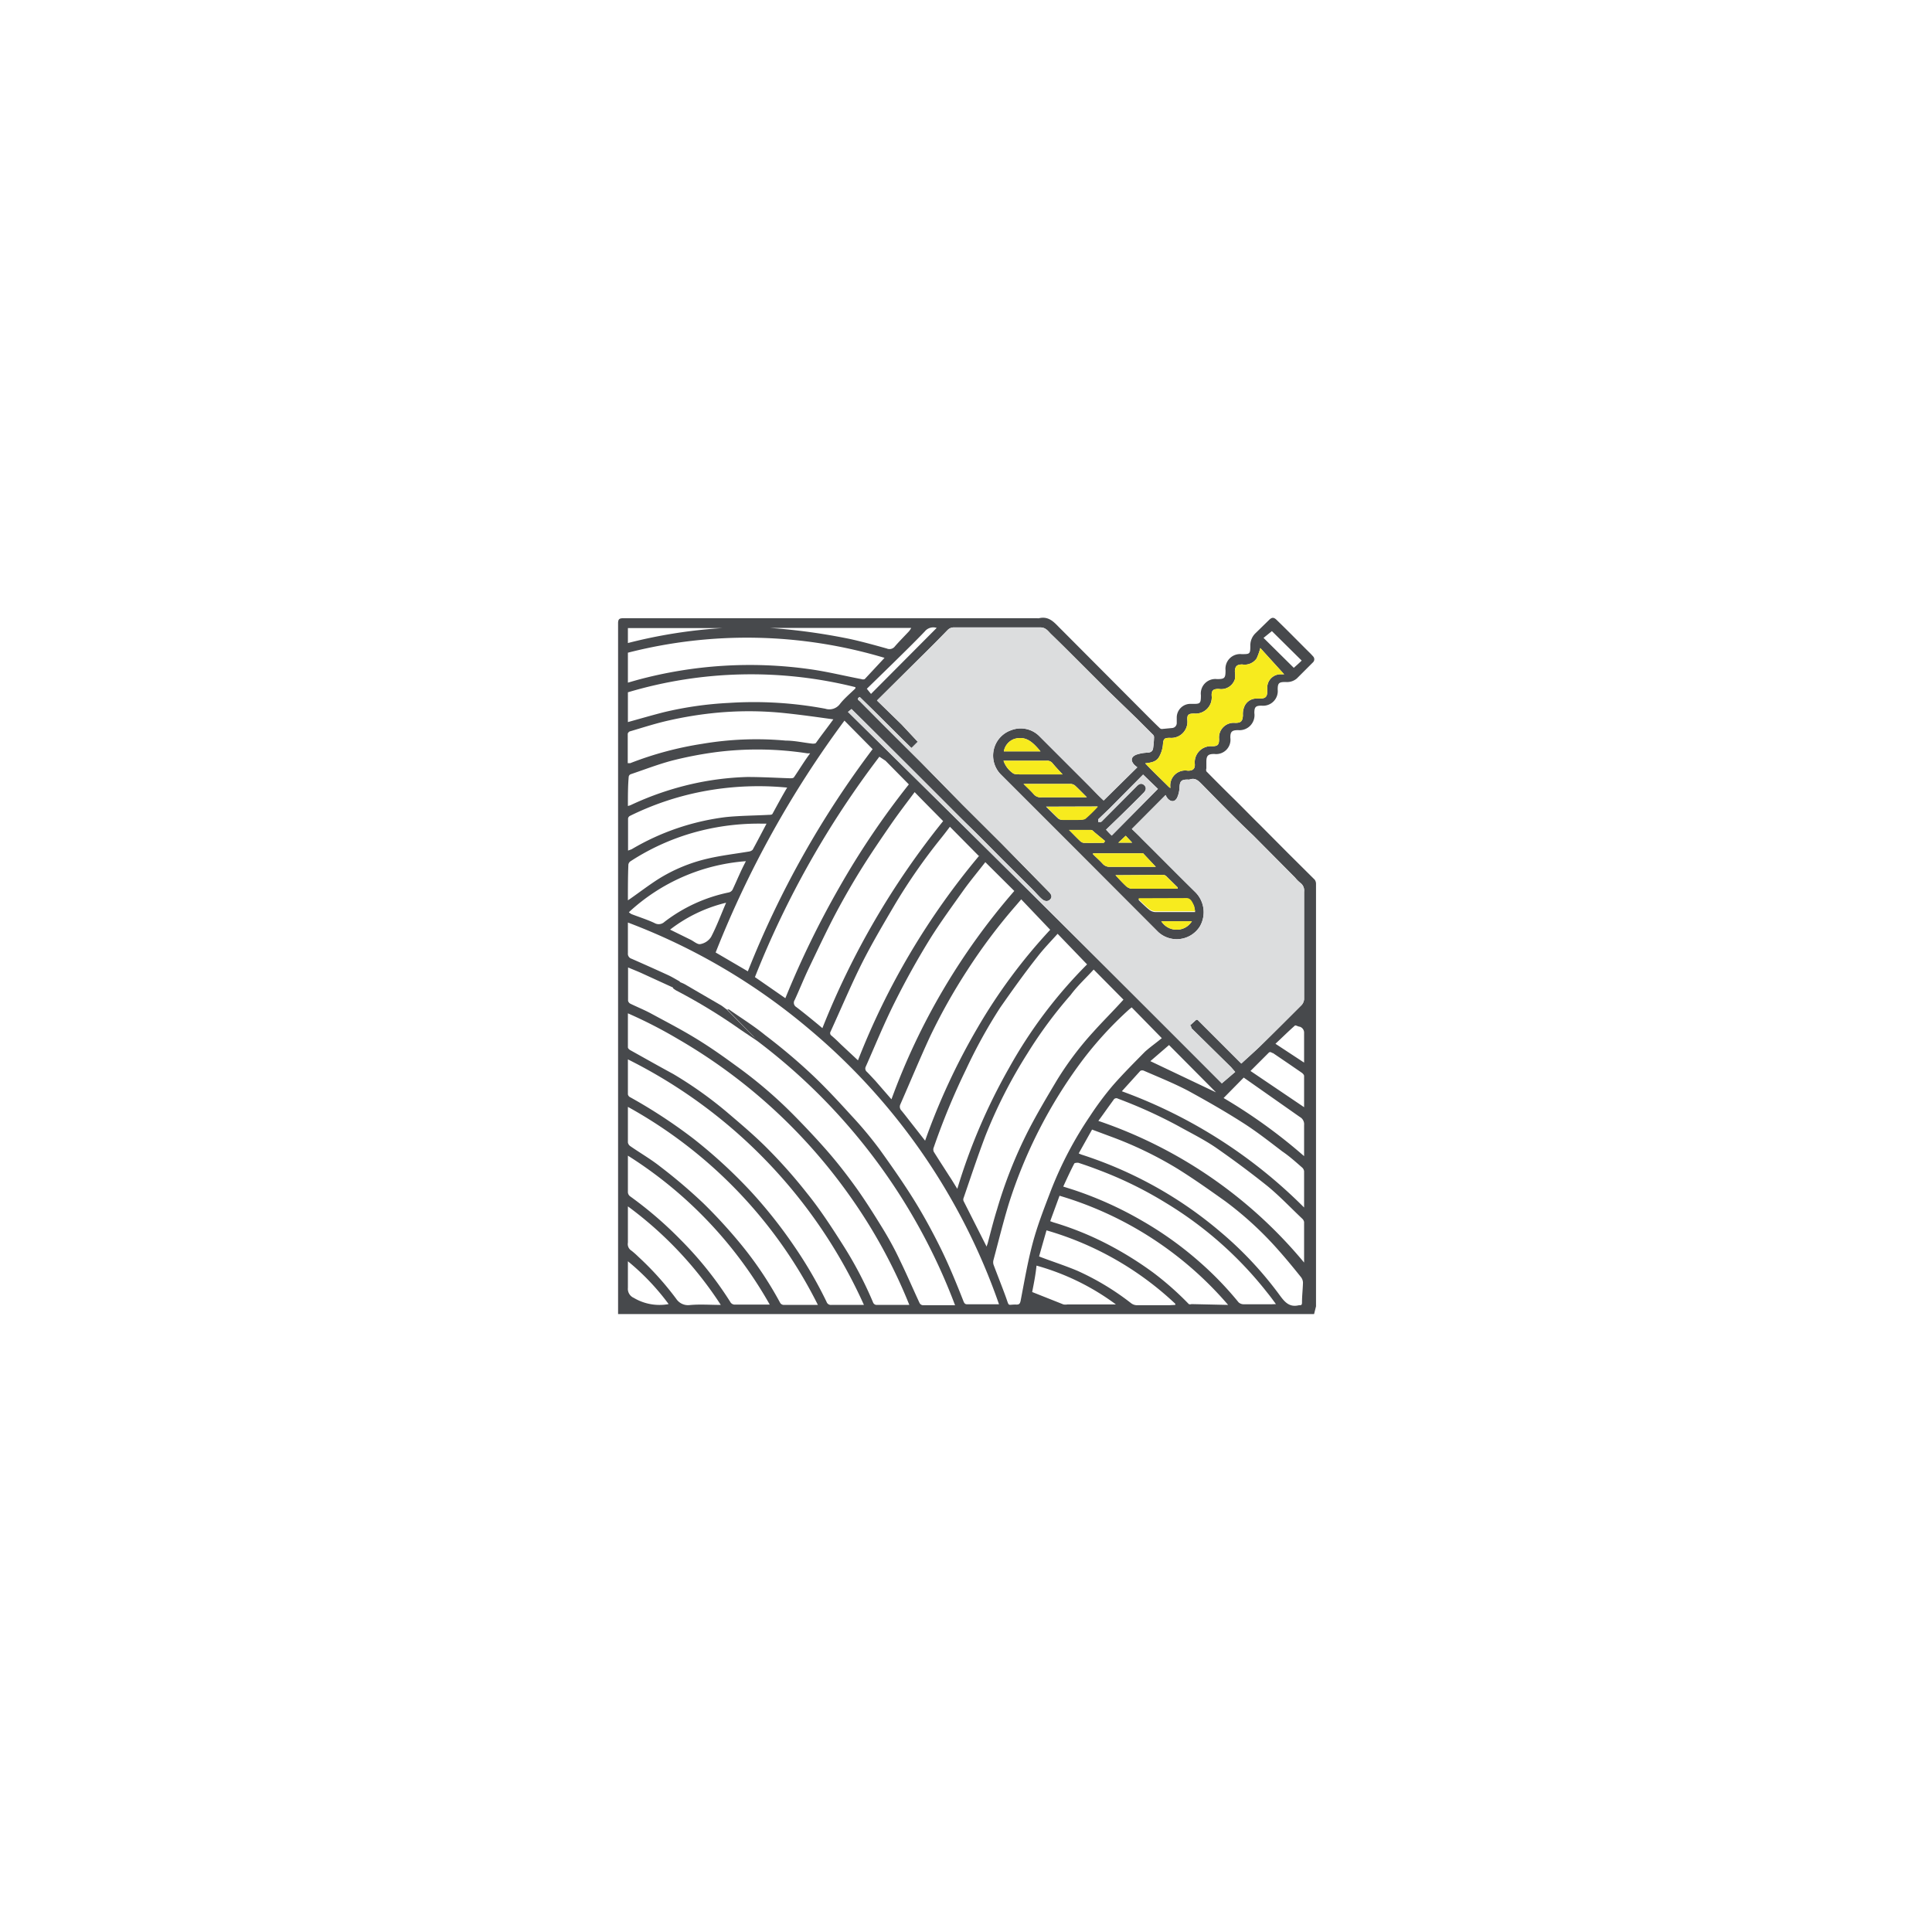 <svg id="Layer_1" data-name="Layer 1" xmlns="http://www.w3.org/2000/svg" viewBox="0 0 120 120"><defs><style>.cls-1{fill:#47494c;}.cls-1,.cls-2,.cls-3{fill-rule:evenodd;}.cls-2{fill:#dcddde;}.cls-3{fill:#f7eb1e;}</style></defs><path class="cls-1" d="M81.62,81.62H38.39V56.2c0-3.08,0-6.16,0-9.23,0-2.76,0-5.51,0-8.26,0-.25.08-.31.31-.31H64.44a.27.27,0,0,0,.09,0c.68-.16,1,.33,1.41.72l2.43,2.44,2.34,2.35c.43.43.86.87,1.3,1.29a.22.22,0,0,0,.15.08l.63-.06a.31.31,0,0,0,.3-.32c0-.12,0-.23,0-.33a.85.85,0,0,1,.79-.85h.17c.49,0,.54,0,.54-.54a.9.9,0,0,1,1-1c.48,0,.53-.06.53-.55a.91.91,0,0,1,1-1c.51,0,.54,0,.54-.53a1.05,1.05,0,0,1,.3-.75l.86-.84c.18-.18.3-.18.48,0,.62.6,1.23,1.22,1.84,1.83.14.14.28.27.41.42a.26.26,0,0,1,0,.38l-1,1a.94.94,0,0,1-.7.22c-.41,0-.49.06-.49.47a.91.91,0,0,1-1,1c-.37,0-.45.08-.45.46a.93.93,0,0,1-1,1.06c-.39,0-.5.09-.49.48a.89.89,0,0,1-1,1c-.38,0-.49.1-.49.48,0,.14,0,.28,0,.42a.27.27,0,0,0,0,.18c.55.56,1.11,1.12,1.67,1.67s1.1,1.11,1.66,1.66l1.75,1.76,1.65,1.64a.44.44,0,0,1,.08.25c0,3.19,0,6.38,0,9.56,0,2.82,0,5.63,0,8.45s0,5.49,0,8.24Zm-7.7-17.93.38-.35s.06,0,.08,0l1.86,1.86.86.86c.38-.35.75-.68,1.09-1,.89-.87,1.77-1.75,2.65-2.63a.62.62,0,0,0,.16-.36c0-2.23,0-4.45,0-6.68a.59.59,0,0,0-.23-.55,2.06,2.06,0,0,1-.33-.33l-2.6-2.62c-1.06-1-2.12-2.09-3.17-3.16-.22-.22-.42-.45-.79-.31a.48.48,0,0,1-.12,0c-.39,0-.48.1-.5.5a1.64,1.64,0,0,1-.14.61c-.13.28-.37.3-.58.08a.79.79,0,0,1-.14-.23L70.3,51.49c.22.21.43.41.63.62,1.1,1.09,2.19,2.2,3.3,3.29a1.76,1.76,0,0,1,.29,2.15,1.7,1.7,0,0,1-2.58.34L66.86,52.8l-4.67-4.67a1.67,1.67,0,0,1,.63-2.78,1.63,1.63,0,0,1,1.73.37l3,3c.33.33.65.68,1,1l2.09-2.06-.17-.14c-.26-.27-.23-.51.12-.65a2.48,2.48,0,0,1,.66-.12c.19,0,.34-.07.37-.26a5.83,5.83,0,0,0,.06-.72.23.23,0,0,0-.07-.14l-1-1L68.8,42.88l-2-2c-.5-.5-1-1-1.5-1.48-.19-.18-.33-.43-.68-.43-1.79,0-3.58,0-5.36,0a.53.53,0,0,0-.41.17c-.58.6-1.18,1.2-1.77,1.78l-2.61,2.59L56,45l1,1.07-.39.39-.55-.54-1.78-1.77-.88-.86c-.16.09-.15.15,0,.26L54.84,45l2.36,2.35L59.8,50l2.41,2.4,2.94,3c.17.17.21.32.08.46s-.31.14-.49,0-.47-.49-.71-.72l-1.77-1.76c-.67-.67-1.33-1.35-2-2s-1.18-1.17-1.77-1.76l-2-2-2.72-2.71-.88-.87-.22.18Q64.32,55.69,75.89,67.29l.83-.71-.26-.3L74,63.86S74,63.75,73.92,63.69ZM47,64.63c-.07-.09-.13-.18-.2-.26L45.17,62.7a.35.35,0,0,1,.11,0c.75.53,1.52,1,2.24,1.59,1,.76,1.93,1.54,2.82,2.37s1.73,1.74,2.55,2.64a24.31,24.31,0,0,1,1.73,2.07c.72,1,1.42,2,2.05,3s1.21,2.06,1.74,3.13,1,2.22,1.44,3.34c.06.14.12.18.26.17h1.94A39,39,0,0,0,50.26,63.92,38.42,38.42,0,0,0,39,57.3c0,.67,0,1.29,0,1.91a.32.32,0,0,0,.23.34c.75.33,1.49.66,2.23,1,.27.12.52.28.78.42l-.39.39-1.9-.87c-.3-.14-.61-.26-.94-.4,0,.72,0,1.4,0,2.07a.28.28,0,0,0,.14.18c.41.2.83.37,1.23.58.94.51,1.89,1,2.81,1.56s1.71,1.12,2.53,1.72a27.92,27.92,0,0,1,3.61,3.09c.68.69,1.35,1.4,2,2.14s1.24,1.5,1.81,2.29,1.15,1.71,1.69,2.59c.39.64.75,1.29,1.08,2,.42.86.8,1.75,1.21,2.63a.26.26,0,0,0,.2.13h1.88a.54.54,0,0,0,.12,0A36.78,36.78,0,0,0,47,64.63Zm-8-1.69c0,.73,0,1.42,0,2.11,0,.07.09.15.17.19.88.49,1.78,1,2.65,1.47a24.78,24.78,0,0,1,3.31,2.35c.88.75,1.76,1.49,2.57,2.31a31.63,31.63,0,0,1,2.43,2.75c.81,1,1.55,2.14,2.26,3.26a24,24,0,0,1,1.84,3.52.24.24,0,0,0,.25.15h2a32.75,32.75,0,0,0-3.74-6.83A33.78,33.78,0,0,0,42.1,64.53,28.53,28.53,0,0,0,39,62.94Zm33.17,1.55-1.88-1.92-.15.12A22.76,22.76,0,0,0,67.2,65.9a30,30,0,0,0-4.54,8.86c-.35,1.15-.64,2.33-.95,3.49a.53.53,0,0,0,0,.3c.25.67.52,1.34.76,2s.08.46.67.48c.17,0,.21-.06.25-.22.23-1.19.43-2.38.74-3.55s.73-2.23,1.15-3.33a23.11,23.11,0,0,1,2.41-4.59,19.12,19.12,0,0,1,1.43-1.92c.64-.73,1.33-1.42,2-2.1C71.48,65,71.82,64.77,72.15,64.49ZM61.28,77.43a1.25,1.25,0,0,1,.06-.18c.19-.71.37-1.44.59-2.14a28.37,28.37,0,0,1,1.93-4.87c.55-1.07,1.17-2.11,1.79-3.15a19.89,19.89,0,0,1,2.26-3c.61-.68,1.26-1.32,1.87-2l-1.85-1.87c-.48.53-1,1-1.43,1.58a27.36,27.36,0,0,0-2.69,3.64,30.42,30.42,0,0,0-2.62,5.15c-.48,1.27-.9,2.54-1.34,3.82a.25.25,0,0,0,0,.19Zm-7.62,3.62A31.48,31.48,0,0,0,39,65.8c0,.77,0,1.47,0,2.17a.25.25,0,0,0,.14.18,32,32,0,0,1,3.95,2.59,31.23,31.23,0,0,1,3.59,3.31,29.48,29.48,0,0,1,2.6,3.28,26.44,26.44,0,0,1,2.06,3.53.28.28,0,0,0,.3.19h2Zm.54-34.52-1.75-1.77a62.94,62.94,0,0,0-8,14.4l2,1.17A59,59,0,0,1,54.2,46.53ZM67.52,59.9,65.69,58c-.43.48-.88.94-1.27,1.45-.79,1-1.56,2.08-2.3,3.14A31.8,31.8,0,0,0,60,66.43a43.23,43.23,0,0,0-2,4.83.34.34,0,0,0,0,.28c.31.5.64,1,.95,1.49.17.25.32.51.51.81a36.45,36.45,0,0,1,3.21-7.5A29.09,29.09,0,0,1,67.52,59.9ZM48.78,62a57.15,57.15,0,0,1,3.36-6.9,50.29,50.29,0,0,1,4.31-6.38L55,47.25,54.62,47a57.58,57.58,0,0,0-7.73,13.69Zm8.68,8.85a41.06,41.06,0,0,1,3.25-7,34.08,34.08,0,0,1,4.52-6.1l-1.8-1.89-.36.42a34.7,34.7,0,0,0-3,4,36,36,0,0,0-2.33,4.16c-.63,1.37-1.21,2.77-1.82,4.16a.34.34,0,0,0,.07.38c.2.24.38.48.57.72ZM58.58,51c-.6-.61-1.18-1.19-1.77-1.8-.5.67-1,1.32-1.47,2-.6.87-1.2,1.75-1.76,2.64s-1.15,1.91-1.67,2.89-1.12,2.25-1.66,3.38c-.32.67-.59,1.35-.89,2a.31.31,0,0,0,.1.44c.46.35.91.72,1.36,1.09l.26.22A49.7,49.7,0,0,1,58.58,51Zm2.24,2.19L59,51.35c-.2.27-.41.54-.62.8a35.91,35.91,0,0,0-2.78,4c-.71,1.21-1.43,2.42-2.06,3.67s-1.3,2.83-1.95,4.25a.19.19,0,0,0,.06.26c.2.17.39.35.57.53l1.07,1A45.61,45.61,0,0,1,60.82,53.15ZM63,55.34l-1.8-1.79c-.45.58-.91,1.13-1.33,1.71-.71,1-1.44,2-2.07,3-.8,1.29-1.54,2.62-2.23,4s-1.2,2.65-1.8,4a.26.26,0,0,0,.07.31c.18.18.36.38.53.56l1,1.15A41.23,41.23,0,0,1,63,55.34ZM39,68.75c0,.78,0,1.49,0,2.21a.35.35,0,0,0,.15.23c.62.43,1.28.81,1.86,1.27a32.81,32.81,0,0,1,2.69,2.29A31.92,31.92,0,0,1,46,77.26a22.82,22.82,0,0,1,2.44,3.63.27.27,0,0,0,.27.16h1.89l.2,0A28.7,28.7,0,0,0,39,68.75ZM67,71.64l.16.07a25.35,25.35,0,0,1,4.26,1.81,25,25,0,0,1,4.39,3,22.64,22.64,0,0,1,3.61,3.84c.33.45.62.87,1.26.71h0c.14,0,.19,0,.19-.18,0-.41.05-.81.06-1.22a.58.58,0,0,0-.12-.34c-.44-.55-.89-1.1-1.36-1.63a21.46,21.46,0,0,0-3.36-3.1c-1-.71-1.93-1.37-2.94-2a23.57,23.57,0,0,0-4.14-2l-1.18-.44ZM39,42.4l.56-.16a26.72,26.72,0,0,1,10.78-.67c1.06.15,2.11.41,3.16.61a.29.29,0,0,0,.21,0l1.23-1.32A29.77,29.77,0,0,0,39,40.54Zm42,36v-2.5a.38.38,0,0,0-.12-.21c-.71-.67-1.38-1.38-2.13-2-1.06-.85-2.15-1.66-3.26-2.43-.74-.5-1.55-.9-2.32-1.33a29.79,29.79,0,0,0-3.73-1.69.2.2,0,0,0-.28.08l-.34.47c-.2.28-.39.55-.6.83A28.48,28.48,0,0,1,81,78.42ZM79.25,81c-.19-.26-.35-.48-.53-.7a23.38,23.38,0,0,0-6.33-5.6,24,24,0,0,0-4.07-2q-.67-.26-1.35-.48c-.07,0-.23,0-.25.06-.24.46-.46.94-.68,1.42l.63.2a22.67,22.67,0,0,1,4.26,1.92,21.83,21.83,0,0,1,3.61,2.59,20.76,20.76,0,0,1,2.39,2.48.47.47,0,0,0,.3.12H79ZM53.13,42.76l0-.08A26.74,26.74,0,0,0,39,43v1.85c.76-.21,1.51-.43,2.26-.62a22.11,22.11,0,0,1,4-.57,24.06,24.06,0,0,1,6,.36.82.82,0,0,0,.9-.28C52.42,43.4,52.79,43.09,53.13,42.76ZM39,71.78c0,.8,0,1.54,0,2.28a.34.34,0,0,0,.13.24A24,24,0,0,1,42.27,77a22.43,22.43,0,0,1,3.08,3.85.32.32,0,0,0,.32.18h1.86l.28,0A26.09,26.09,0,0,0,39,71.78Zm30.68-4A30.94,30.94,0,0,1,81,75c0-.07,0-.1,0-.13,0-.7,0-1.41,0-2.12a.37.37,0,0,0-.12-.23c-.4-.35-.8-.71-1.23-1-.8-.61-1.6-1.24-2.45-1.78-1.11-.71-2.25-1.36-3.42-2-.88-.46-1.8-.83-2.72-1.23a.26.26,0,0,0-.23,0ZM51.76,44.68c-1-.14-2-.28-2.95-.38a21.35,21.35,0,0,0-4.59,0,23.44,23.44,0,0,0-2.64.44c-.82.18-1.62.44-2.43.68-.06,0-.16.1-.16.16,0,.6,0,1.2,0,1.82l.16,0a21.1,21.1,0,0,1,4.47-1.2A20.07,20.07,0,0,1,48.8,46c.56,0,1.11.13,1.67.19.07,0,.19,0,.22-.06C51,45.69,51.37,45.22,51.76,44.68ZM76.28,81.05a22,22,0,0,0-10.47-6.78l-.58,1.58.19.07a19.16,19.16,0,0,1,3.33,1.34,21.59,21.59,0,0,1,2.9,1.8A18.93,18.93,0,0,1,73.84,81,.22.22,0,0,0,74,81Zm2-40.8a3.81,3.81,0,0,1-.23.65.9.9,0,0,1-.89.37c-.33,0-.45.11-.46.44a1.54,1.54,0,0,1,0,.48.89.89,0,0,1-1,.6c-.35,0-.46.09-.44.44a1,1,0,0,1-1.08,1.09c-.37,0-.46.07-.43.44a1,1,0,0,1-1.08,1.07c-.37,0-.41.06-.44.44A1.87,1.87,0,0,1,72,47c-.17.32-.51.37-.87.41.48.51,1,1,1.46,1.46l.1.08a.45.45,0,0,0,0-.08.93.93,0,0,1,1.09-1c.32,0,.46-.12.43-.44a1,1,0,0,1,1.07-1.08c.36,0,.44-.09.44-.45a.91.91,0,0,1,1-1c.36,0,.46-.1.48-.47a1.19,1.19,0,0,1,.1-.57.81.81,0,0,1,.8-.47c.44,0,.65,0,.61-.6v-.07a.83.83,0,0,1,.82-.84l.23,0ZM39,50.06a.87.87,0,0,0,.23-.08A18.65,18.65,0,0,1,43,48.69a17.88,17.88,0,0,1,3.41-.43c.89,0,1.77.05,2.66.08.09,0,.21,0,.25-.07.33-.48.64-1,1-1.48l-.18,0a20.34,20.34,0,0,0-5.62-.08,23.74,23.74,0,0,0-2.77.53c-.87.23-1.72.56-2.58.85a.2.2,0,0,0-.12.16C39,48.82,39,49.42,39,50.06Zm9.91-1.14a18.5,18.5,0,0,0-4.88.17,17.75,17.75,0,0,0-4.91,1.59.23.23,0,0,0-.11.15c0,.66,0,1.32,0,2l.22-.08a15.11,15.11,0,0,1,5.86-2c.89-.09,1.79-.09,2.69-.14.07,0,.18,0,.21-.08C48.28,50,48.57,49.46,48.89,48.92Zm-9.91,7,.15-.1c.57-.4,1.12-.82,1.71-1.2A10.05,10.05,0,0,1,44,53.32c.83-.19,1.68-.29,2.52-.43a.41.41,0,0,0,.23-.11c.29-.53.57-1.07.86-1.62h-.18a14.9,14.9,0,0,0-3.88.43,14.35,14.35,0,0,0-4.38,1.9.3.3,0,0,0-.14.21C39,54.42,39,55.14,39,55.91ZM73,81.05s0,0,0-.07a19.56,19.56,0,0,0-8-4.56c-.16.56-.31,1.08-.46,1.62l.18.07c.74.28,1.49.52,2.22.83a16.26,16.26,0,0,1,3.31,2,.61.61,0,0,0,.36.13c.65,0,1.3,0,2,0Zm-28.23,0A23.42,23.42,0,0,0,39,74.93c0,.8,0,1.53,0,2.25a.48.48,0,0,0,.22.5,5.34,5.34,0,0,1,.44.39A18.85,18.85,0,0,1,42,80.67a.88.88,0,0,0,.84.39C43.47,81,44.09,81.05,44.77,81.05Zm1.56-27.56a12,12,0,0,0-7.27,3.17.77.77,0,0,0,.17.12c.47.18,1,.35,1.42.55a.52.52,0,0,0,.62-.07,9.78,9.78,0,0,1,4-1.83.36.36,0,0,0,.23-.17C45.77,54.69,46,54.11,46.33,53.49ZM81,71.81c0-.69,0-1.31,0-1.93a.51.51,0,0,0-.26-.5l-3.49-2.45L76,68.2A33.25,33.25,0,0,1,81,71.81ZM64.11,80.25l1.94.77a.74.74,0,0,0,.26,0h3a15,15,0,0,0-4.93-2.41C64.32,79.2,64.21,79.74,64.11,80.25ZM81,68.77s0,0,0,0c0-.65,0-1.29,0-1.94,0-.07-.08-.15-.13-.19l-.8-.55-1-.68c-.08,0-.17-.14-.29,0l-1.11,1.11ZM47.8,39a38.07,38.07,0,0,1,5,.69c.77.17,1.53.38,2.28.59a.42.42,0,0,0,.51-.14c.28-.32.58-.62.87-.93A1.39,1.39,0,0,0,56.6,39ZM45.1,56.07a9.21,9.21,0,0,0-3.48,1.67l1.28.63c.2.1.43.31.6.27a1,1,0,0,0,.67-.45C44.52,57.52,44.78,56.81,45.1,56.07ZM41.53,81A14.7,14.7,0,0,0,39,78.34c0,.56,0,1.11,0,1.65a.61.61,0,0,0,.36.62A3.13,3.13,0,0,0,41.53,81Zm34-13.15-2.92-2.94-1.16,1ZM71,48.11l-2.08,2.1-.71.68s0,.1,0,.16a.53.53,0,0,0,.18,0,.6.6,0,0,0,.12-.11l2.09-2.1c.18-.19.33-.2.47-.07s.13.31-.05.48c-.47.48-.95.95-1.43,1.42l-.89.86c.14.16.26.28.35.37L71.92,49Zm-7.43.57c.26.26.47.45.66.67a.55.55,0,0,0,.48.17c.84,0,1.68,0,2.51,0h.29c-.27-.27-.5-.51-.75-.74a.49.49,0,0,0-.3-.09H63.56Zm5.72,5.68c.24.26.45.49.68.7a.62.62,0,0,0,.31.14l2,0h.87s0-.06,0-.08l-.68-.67a.33.33,0,0,0-.2-.11ZM66,48.1c-.23-.25-.44-.47-.63-.7a.42.42,0,0,0-.37-.15H62.33a1.56,1.56,0,0,0,.58.77c.09.08.29.07.44.08H66ZM67.89,53a.33.33,0,0,1,0,.06c.2.2.41.38.6.59a.56.56,0,0,0,.45.19h2.85L71,53a.23.23,0,0,0-.13,0Zm2.84,2.84,0,.07c.21.2.41.4.63.58a.67.67,0,0,0,.39.16c.58,0,1.17,0,1.76,0h.72a2.3,2.3,0,0,0-.07-.36c-.1-.2-.19-.45-.45-.46ZM39,39.94a31.36,31.36,0,0,1,5.9-.93H39ZM81,66c0-.64,0-1.23,0-1.83a.39.39,0,0,0-.27-.4c-.09,0-.26-.11-.3-.07-.41.36-.8.75-1.21,1.13ZM54.1,43.1,58.18,39a.68.68,0,0,0-.74.22c-.66.69-1.33,1.34-2,2l-1.6,1.56Zm10.87,7c.29.28.53.53.78.76a.47.47,0,0,0,.21.06h.9c.18,0,.4,0,.52-.06a8.06,8.06,0,0,0,.79-.77Zm15.39-8.62c.18-.16.35-.31.49-.45L79,39.2l-.52.42ZM64.63,46.67c-.45-.53-.88-1-1.64-.77a1,1,0,0,0-.64.77Zm3.93,5.68.08-.11L68,51.71c-.07-.06-.15-.16-.23-.16-.43,0-.86,0-1.37,0,.25.25.46.47.67.67a.42.42,0,0,0,.23.13C67.73,52.36,68.15,52.35,68.56,52.35Zm3.57,4.87a1.13,1.13,0,0,0,1.06.52,1.09,1.09,0,0,0,.84-.52Zm-2.21-5.31-.46.43h.86Z"/><path class="cls-1" d="M73.92,63.69a4.23,4.23,0,0,1-.4-.34c-.73-.72-1.46-1.44-2.18-2.17l-2.25-2.27L67,56.84l-1.68-1.7c-.7-.69-1.4-1.37-2.08-2.07s-1.13-1.13-1.69-1.7L59.46,49.3,57.21,47l-.56-.59.39-.39L58,47l2.32,2.31,2.5,2.52L66.05,55l3.32,3.34L71,60l2.1,2.12c.33.34.67.66,1,1,.06.06.1.14.15.2Z"/><path class="cls-1" d="M47,64.63c-.33-.22-.66-.44-1-.67a34.86,34.86,0,0,0-4-2.44,1.59,1.59,0,0,1-.21-.15l.39-.39a3.27,3.27,0,0,1,.33.14l2.27,1.32c.13.08.24.18.36.26l1.65,1.67C46.89,64.45,47,64.54,47,64.63Z"/><path class="cls-1" d="M69.53,56.81c-.07.09-.12.21-.2.24A.36.36,0,0,1,69,57c-.3-.27-.59-.56-.88-.85l-2.37-2.37-2.34-2.35c-.45-.45-.9-.91-1.35-1.35-.14-.14-.2-.28,0-.45a.31.31,0,0,1,.47,0l1.85,1.85,4.73,4.72c.11.11.22.22.32.34A1,1,0,0,1,69.53,56.81Z"/><path class="cls-2" d="M73.92,63.69l.38-.35s.06,0,.08,0l1.86,1.86.86.86c.38-.35.75-.68,1.09-1,.89-.87,1.77-1.75,2.65-2.63a.62.62,0,0,0,.16-.36c0-2.23,0-4.45,0-6.68a.59.59,0,0,0-.23-.55,2.06,2.06,0,0,1-.33-.33l-2.6-2.62c-1.06-1-2.12-2.09-3.17-3.16-.22-.22-.42-.45-.79-.31a.48.48,0,0,1-.12,0c-.39,0-.48.1-.5.5a1.64,1.64,0,0,1-.14.61c-.13.28-.37.3-.58.08a.79.79,0,0,1-.14-.23L70.3,51.49c.22.21.43.41.63.62,1.1,1.09,2.19,2.2,3.3,3.29a1.76,1.76,0,0,1,.29,2.15,1.7,1.7,0,0,1-2.58.34L66.86,52.8l-4.67-4.67a1.67,1.67,0,0,1,.63-2.78,1.63,1.63,0,0,1,1.73.37l3,3c.33.33.65.68,1,1l2.09-2.06-.17-.14c-.26-.27-.23-.51.12-.65a2.48,2.48,0,0,1,.66-.12c.19,0,.34-.07.37-.26a5.83,5.83,0,0,0,.06-.72.23.23,0,0,0-.07-.14l-1-1L68.8,42.88l-2-2c-.5-.5-1-1-1.5-1.48-.19-.18-.33-.43-.68-.43-1.79,0-3.58,0-5.36,0a.53.53,0,0,0-.41.17c-.58.6-1.18,1.2-1.77,1.78l-2.61,2.59L56,45l1,1.07-.39.39-.55-.54-1.78-1.77-.88-.86c-.16.09-.15.15,0,.26L54.84,45l2.36,2.35L59.8,50l2.41,2.4,2.94,3c.17.17.21.32.08.46s-.31.14-.49,0-.47-.49-.71-.72l-1.77-1.76c-.67-.67-1.33-1.35-2-2s-1.18-1.17-1.77-1.76l-2-2-2.72-2.71-.88-.87-.22.18Q64.32,55.69,75.89,67.29l.83-.71-.26-.3L74,63.86S74,63.75,73.92,63.69Z"/><path class="cls-3" d="M78.28,40.25a3.81,3.81,0,0,1-.23.65.9.9,0,0,1-.89.37c-.33,0-.45.11-.46.44a1.54,1.54,0,0,1,0,.48.89.89,0,0,1-1,.6c-.35,0-.46.09-.44.44a1,1,0,0,1-1.08,1.09c-.37,0-.46.07-.43.44a1,1,0,0,1-1.08,1.07c-.37,0-.41.06-.44.44A1.87,1.87,0,0,1,72,47c-.17.32-.51.37-.87.41.48.51,1,1,1.46,1.46l.1.08a.45.45,0,0,0,0-.08.93.93,0,0,1,1.09-1c.32,0,.46-.12.43-.44a1,1,0,0,1,1.07-1.08c.36,0,.44-.09.44-.45a.91.91,0,0,1,1-1c.36,0,.46-.1.48-.47a1.19,1.19,0,0,1,.1-.57.81.81,0,0,1,.8-.47c.44,0,.65,0,.61-.6v-.07a.83.83,0,0,1,.82-.84l.23,0Z"/><path class="cls-3" d="M63.56,48.68c.26.26.47.45.66.67a.55.55,0,0,0,.48.17c.84,0,1.68,0,2.51,0h.29c-.27-.27-.5-.51-.75-.74a.49.49,0,0,0-.3-.09H63.56Z"/><path class="cls-3" d="M69.28,54.36c.24.26.45.49.68.7a.62.62,0,0,0,.31.14l2,0h.87s0-.06,0-.08l-.68-.67a.33.33,0,0,0-.2-.11Z"/><path class="cls-3" d="M66,48.1c-.23-.25-.44-.47-.63-.7a.42.42,0,0,0-.37-.15H62.33a1.56,1.56,0,0,0,.58.77c.09.08.29.07.44.08H66Z"/><path class="cls-3" d="M67.89,53a.33.33,0,0,1,0,.06c.2.2.41.38.6.59a.56.56,0,0,0,.45.19h2.85L71,53a.23.23,0,0,0-.13,0Z"/><path class="cls-3" d="M70.73,55.79l0,.07c.21.2.41.4.63.58a.67.67,0,0,0,.39.16c.58,0,1.17,0,1.76,0h.72a2.3,2.3,0,0,0-.07-.36c-.1-.2-.19-.45-.45-.46Z"/><path class="cls-3" d="M65,50.11c.29.28.53.53.78.76a.47.47,0,0,0,.21.06h.9c.18,0,.4,0,.52-.06a8.06,8.06,0,0,0,.79-.77Z"/><path class="cls-3" d="M64.63,46.67c-.45-.53-.88-1-1.64-.77a1,1,0,0,0-.64.77Z"/><path class="cls-3" d="M68.56,52.35l.08-.11L68,51.71c-.07-.06-.15-.16-.23-.16-.43,0-.86,0-1.37,0,.25.25.46.47.67.67a.42.42,0,0,0,.23.13C67.73,52.36,68.15,52.35,68.56,52.35Z"/><path class="cls-3" d="M72.13,57.22a1.13,1.13,0,0,0,1.06.52,1.09,1.09,0,0,0,.84-.52Z"/><path class="cls-3" d="M69.92,51.91l-.46.43h.86Z"/><path class="cls-2" d="M71,48.11l-2.08,2.1-.71.68s0,.1,0,.16a.53.53,0,0,0,.18,0,.6.6,0,0,0,.12-.11l2.09-2.1c.18-.19.33-.2.47-.07s.13.31-.05.48c-.47.48-.95.95-1.43,1.42l-.89.86c.14.16.26.28.35.37L71.92,49Z"/></svg>